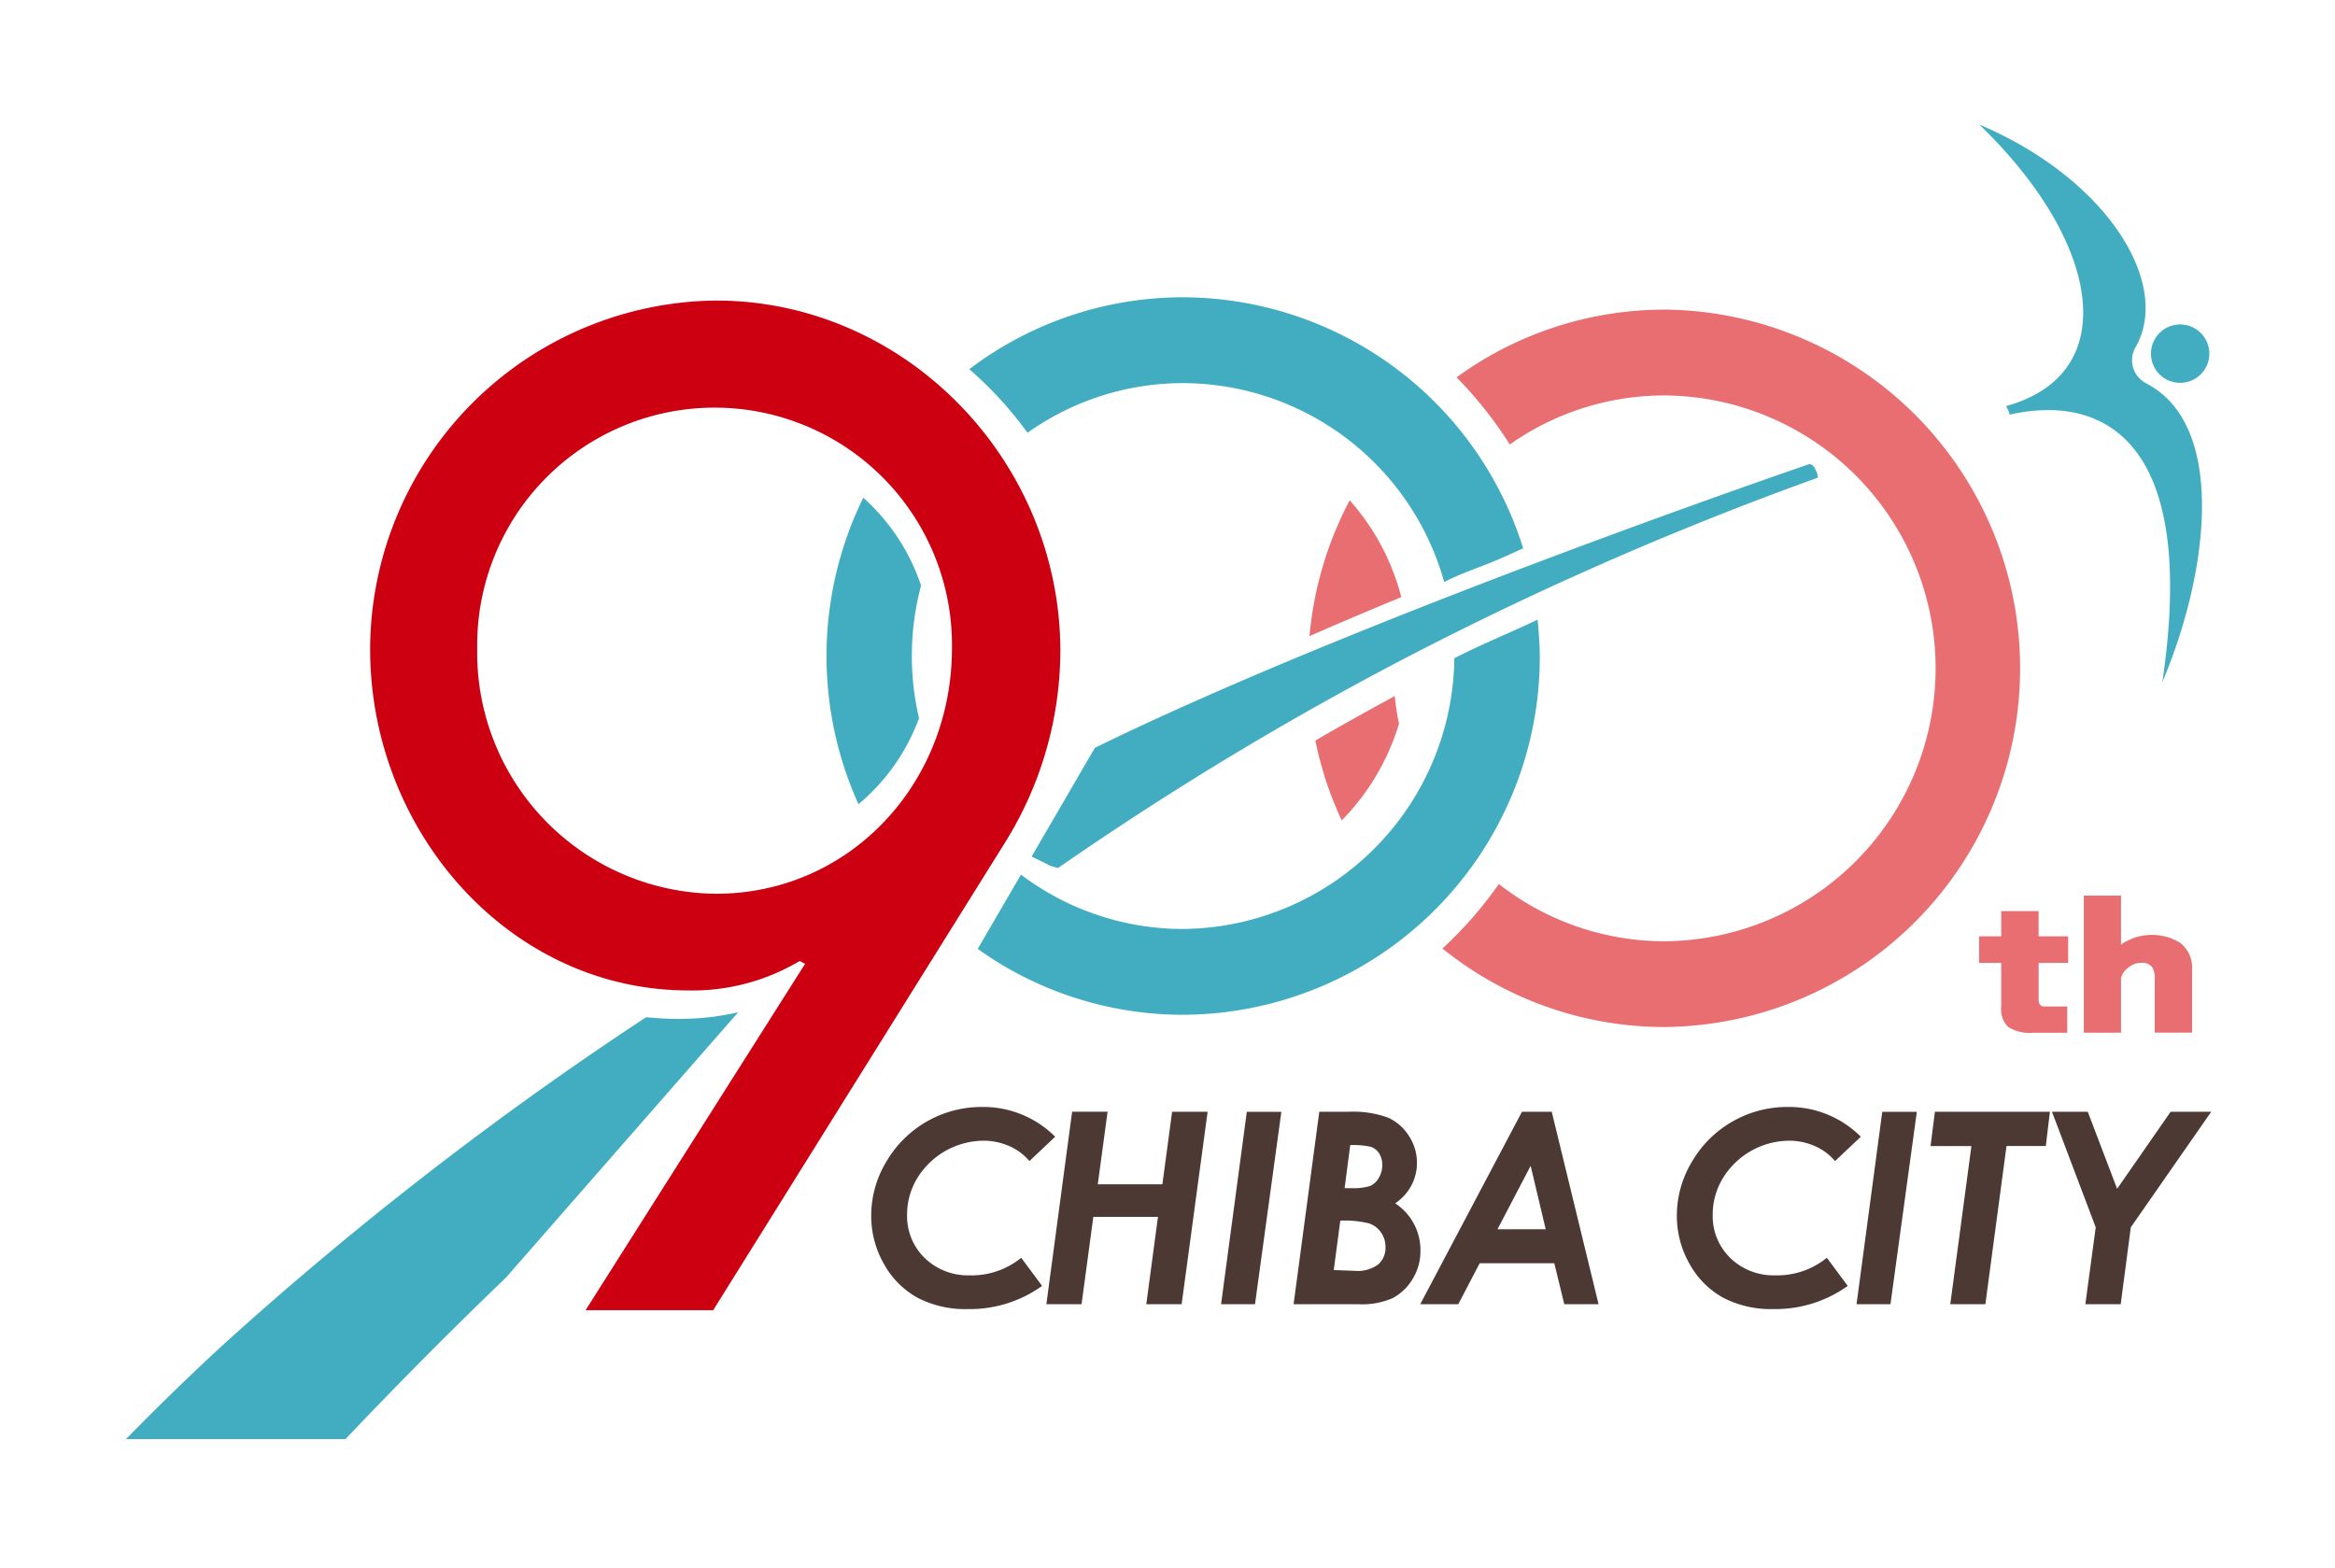 <svg id="グループ_26" data-name="グループ 26" xmlns="http://www.w3.org/2000/svg" xmlns:xlink="http://www.w3.org/1999/xlink" width="146.016" height="98.092" viewBox="0 0 146.016 98.092">
  <defs>
    <clipPath id="clip-path">
      <rect id="長方形_15" data-name="長方形 15" width="146.016" height="98.092" fill="none"/>
    </clipPath>
  </defs>
  <g id="グループ_25" data-name="グループ 25" clip-path="url(#clip-path)">
    <path id="パス_12" data-name="パス 12" d="M38.372,12.683A21.864,21.864,0,0,0,16.75,34.168c-.17,11.491,8.58,21.662,19.905,21.662a13.092,13.092,0,0,0,6.95-1.841l.342.175L30.22,75.827H38.2l18.276-29.29a22.728,22.728,0,0,0,3.432-11.928c0-11.928-9.7-21.925-21.535-21.925m0,37.1a15.075,15.075,0,0,1-14.93-15.347,14.845,14.845,0,1,1,29.687,0c0,8.505-6.436,15.347-14.757,15.347" transform="translate(6.399 6.113)" fill="#c01"/>
    <path id="パス_13" data-name="パス 13" d="M46.944,63.6c-.036.007-.07.011-.107.016a16.829,16.829,0,0,1-1.684.136c-.179,0-.358.014-.542.014-.621,0-1.238-.034-1.85-.091-.075-.007-.15-.009-.224-.016A218.122,218.122,0,0,0,16.056,84.174Q13.642,86.4,11.3,88.744l-.662.666c-.136.141-.274.277-.41.415-.073.075-.145.145-.218.22H23.74q5.046-5.315,10.029-10.094l5.141-5.876,1.766-2.018,3.557-4.065L46.851,65l.206-.236,1.1-1.254.138-.159c-.063.016-.127.025-.19.039-.379.084-.766.152-1.158.206m89.4-39.577-.023-.02a1.615,1.615,0,0,1-.642-2.244c2.269-3.963-1.764-10.53-9.779-13.93,7.075,6.814,8.664,14.256,3.344,16.974a8.61,8.61,0,0,1-1.666.637,2.471,2.471,0,0,1,.236.537,10.487,10.487,0,0,1,2.652-.281l.143,0c.181.009.365.025.546.045,4.069.458,8.1,4.071,6.2,16.952,2.865-6.728,4.078-16.047-1.013-18.675m2.113-.032a1.825,1.825,0,1,0-1.813-1.825,1.82,1.82,0,0,0,1.813,1.825M56.121,31.168a22.476,22.476,0,0,0-.3,19.169,13.093,13.093,0,0,0,1.165-1.108,12.715,12.715,0,0,0,2.621-4.271,17.109,17.109,0,0,1,.127-8.295,12.782,12.782,0,0,0-3.613-5.495m10.269-4.062A16.8,16.8,0,0,1,76.126,24,17.006,17.006,0,0,1,92.413,36.316c.014.043.027.084.039.127,1.149-.6,2.348-.957,3.545-1.485.213-.093.424-.188.635-.283.252-.116.5-.229.755-.342a22.346,22.346,0,0,0-21.261-15.7A22.11,22.11,0,0,0,62.749,23.13a23.486,23.486,0,0,1,3.641,3.976m26.692,14.1A17.126,17.126,0,0,1,76.126,58.139a16.815,16.815,0,0,1-9.967-3.267c-.059-.045-.12-.086-.177-.129l-.023-.016-.014.018.025.014-2.693,4.627a22.061,22.061,0,0,0,12.849,4.119,22.394,22.394,0,0,0,22.3-22.433c0-.7-.073-1.6-.136-2.278-1.761.841-3.473,1.521-5.212,2.414M115.76,29.627l-.011-.032c-.014-.032-.032-.059-.043-.091s-.025-.057-.036-.084l0-.007a2.1,2.1,0,0,0-.113-.2l-.054-.054a.639.639,0,0,1-.082-.054c-.039-.016-.077-.029-.111-.048-.011,0-12.47,4.257-25.72,9.521-1.868.744-3.754,1.505-5.622,2.278-4.745,1.965-9.376,4-13.363,5.953l-.481.825-3.475,5.973c.256.134.524.256.78.385.122.061.243.122.363.186a5.031,5.031,0,0,0,.51.147c5.3-3.672,10.564-6.957,15.789-9.909q2.6-1.469,5.193-2.834a209.32,209.32,0,0,1,26.538-11.668,1.447,1.447,0,0,1-.039-.238l-.018-.05" transform="translate(-2.137 -0.04)" fill="#42adc1"/>
    <path id="パス_14" data-name="パス 14" d="M36.749,45.461a3.876,3.876,0,0,1-2.834-1.084,3.645,3.645,0,0,1-1.1-2.718,4.364,4.364,0,0,1,.628-2.262,4.906,4.906,0,0,1,4.119-2.355,4.016,4.016,0,0,1,1.632.331,3.484,3.484,0,0,1,1.272.943l1.609-1.523a6.352,6.352,0,0,0-4.57-1.861,6.886,6.886,0,0,0-6,3.441,6.519,6.519,0,0,0-.934,3.341,6.046,6.046,0,0,0,.789,3.024,5.375,5.375,0,0,0,2.09,2.115,6.441,6.441,0,0,0,3.155.719,7.748,7.748,0,0,0,4.652-1.449l-1.306-1.759a4.915,4.915,0,0,1-3.2,1.1" transform="translate(23.909 34.299)" fill="#4d3934"/>
    <path id="パス_15" data-name="パス 15" d="M42.655,39.6h-4.04l.614-4.541H37.011L35.4,47.1h2.2l.737-5.465h4.042l-.73,5.465h2.21l1.625-12.035H43.263Z" transform="translate(30.033 34.467)" fill="#4d3934"/>
    <path id="パス_16" data-name="パス 16" d="M40.221,47.1h2.122l1.648-12.035h-2.16Z" transform="translate(36.137 34.468)" fill="#4d3934"/>
    <path id="パス_17" data-name="パス 17" d="M48.574,40.79a3.091,3.091,0,0,0,1.013-1.115,3.008,3.008,0,0,0,.349-1.419,3.054,3.054,0,0,0-.5-1.677,3.008,3.008,0,0,0-1.306-1.147,6.319,6.319,0,0,0-2.478-.367H43.829L42.222,47.1h4.065a4.738,4.738,0,0,0,2.129-.381,3.173,3.173,0,0,0,1.238-1.181,3.28,3.28,0,0,0,.5-1.768,3.487,3.487,0,0,0-1.58-2.979M45.763,37.15a4.969,4.969,0,0,1,1.292.107.984.984,0,0,1,.517.41,1.306,1.306,0,0,1,.195.719,1.554,1.554,0,0,1-.22.818,1.175,1.175,0,0,1-.54.5,3.518,3.518,0,0,1-1.2.136h-.394Zm1.75,7.463a2.169,2.169,0,0,1-1.453.4l-1.326-.05.408-3.092a6.479,6.479,0,0,1,1.793.172,1.494,1.494,0,0,1,.75.564,1.538,1.538,0,0,1,.283.907,1.386,1.386,0,0,1-.456,1.1" transform="translate(38.671 34.467)" fill="#4d3934"/>
    <path id="パス_18" data-name="パス 18" d="M52.076,35.064,45.715,47.1h2.378l1.34-2.562H54.1l.623,2.562h2.144L53.939,35.064Zm-1.53,7.347,2.074-3.965.941,3.965Z" transform="translate(43.097 34.467)" fill="#4d3934"/>
    <path id="パス_19" data-name="パス 19" d="M58.972,45.461a3.876,3.876,0,0,1-2.834-1.084,3.645,3.645,0,0,1-1.1-2.718,4.364,4.364,0,0,1,.628-2.262,4.906,4.906,0,0,1,4.119-2.355,4.016,4.016,0,0,1,1.632.331,3.485,3.485,0,0,1,1.272.943L64.3,36.792a6.352,6.352,0,0,0-4.57-1.861,6.893,6.893,0,0,0-6,3.441,6.519,6.519,0,0,0-.934,3.341,6.046,6.046,0,0,0,.789,3.024,5.385,5.385,0,0,0,2.088,2.115,6.46,6.46,0,0,0,3.16.719,7.746,7.746,0,0,0,4.649-1.449l-1.306-1.759a4.915,4.915,0,0,1-3.2,1.1" transform="translate(52.064 34.299)" fill="#4d3934"/>
    <path id="パス_20" data-name="パス 20" d="M57.751,47.1h2.122l1.648-12.035H59.36Z" transform="translate(58.345 34.468)" fill="#4d3934"/>
    <path id="パス_21" data-name="パス 21" d="M59.793,37.208h2.555L61.026,47.1h2.194l1.322-9.893H67l.256-2.144H60.065Z" transform="translate(60.932 34.467)" fill="#4d3934"/>
    <path id="パス_22" data-name="パス 22" d="M70.562,35.064l-3.346,4.819-1.834-4.819h-2.24l2.736,7.225L65.23,47.1h2.21l.632-4.81L73.1,35.064Z" transform="translate(65.175 34.467)" fill="#4d3934"/>
    <path id="パス_23" data-name="パス 23" d="M42.662,33.349Q45.528,32.1,48.4,30.913a14.6,14.6,0,0,0-3.228-6.055,22.479,22.479,0,0,0-2.514,8.492m.367,6.529a22.389,22.389,0,0,0,1.648,5,14.643,14.643,0,0,0,3.582-6.046,16.743,16.743,0,0,1-.265-1.73q-2.5,1.35-4.964,2.779M64.873,12.934a22.1,22.1,0,0,0-13.019,4.235,24.762,24.762,0,0,1,3.328,4.2A16.782,16.782,0,0,1,64.873,18.3a17.069,17.069,0,0,1,0,34.137A16.823,16.823,0,0,1,54.5,48.857a24.916,24.916,0,0,1-3.527,4.033A22.1,22.1,0,0,0,64.873,57.8a22.435,22.435,0,0,0,0-44.868M88.253,50.551H85.916v1.578H84.531v1.659h1.385v2.759a1.523,1.523,0,0,0,.438,1.254,2.548,2.548,0,0,0,1.564.356h2.124V56.517H88.8c-.116,0-.206,0-.272-.009-.184-.027-.274-.177-.274-.447V53.788H90.1V52.128h-1.85Zm8.836,1.972a3.394,3.394,0,0,0-3.684.12V49.58H91.08v8.576h2.326v-3.43a1.186,1.186,0,0,1,.456-.642,1.275,1.275,0,0,1,.807-.3.766.766,0,0,1,.7.3,1.249,1.249,0,0,1,.145.678v3.389h2.335V54.221a1.964,1.964,0,0,0-.762-1.7" transform="translate(39.229 6.431)" fill="#e86e72"/>
  </g>
</svg>
